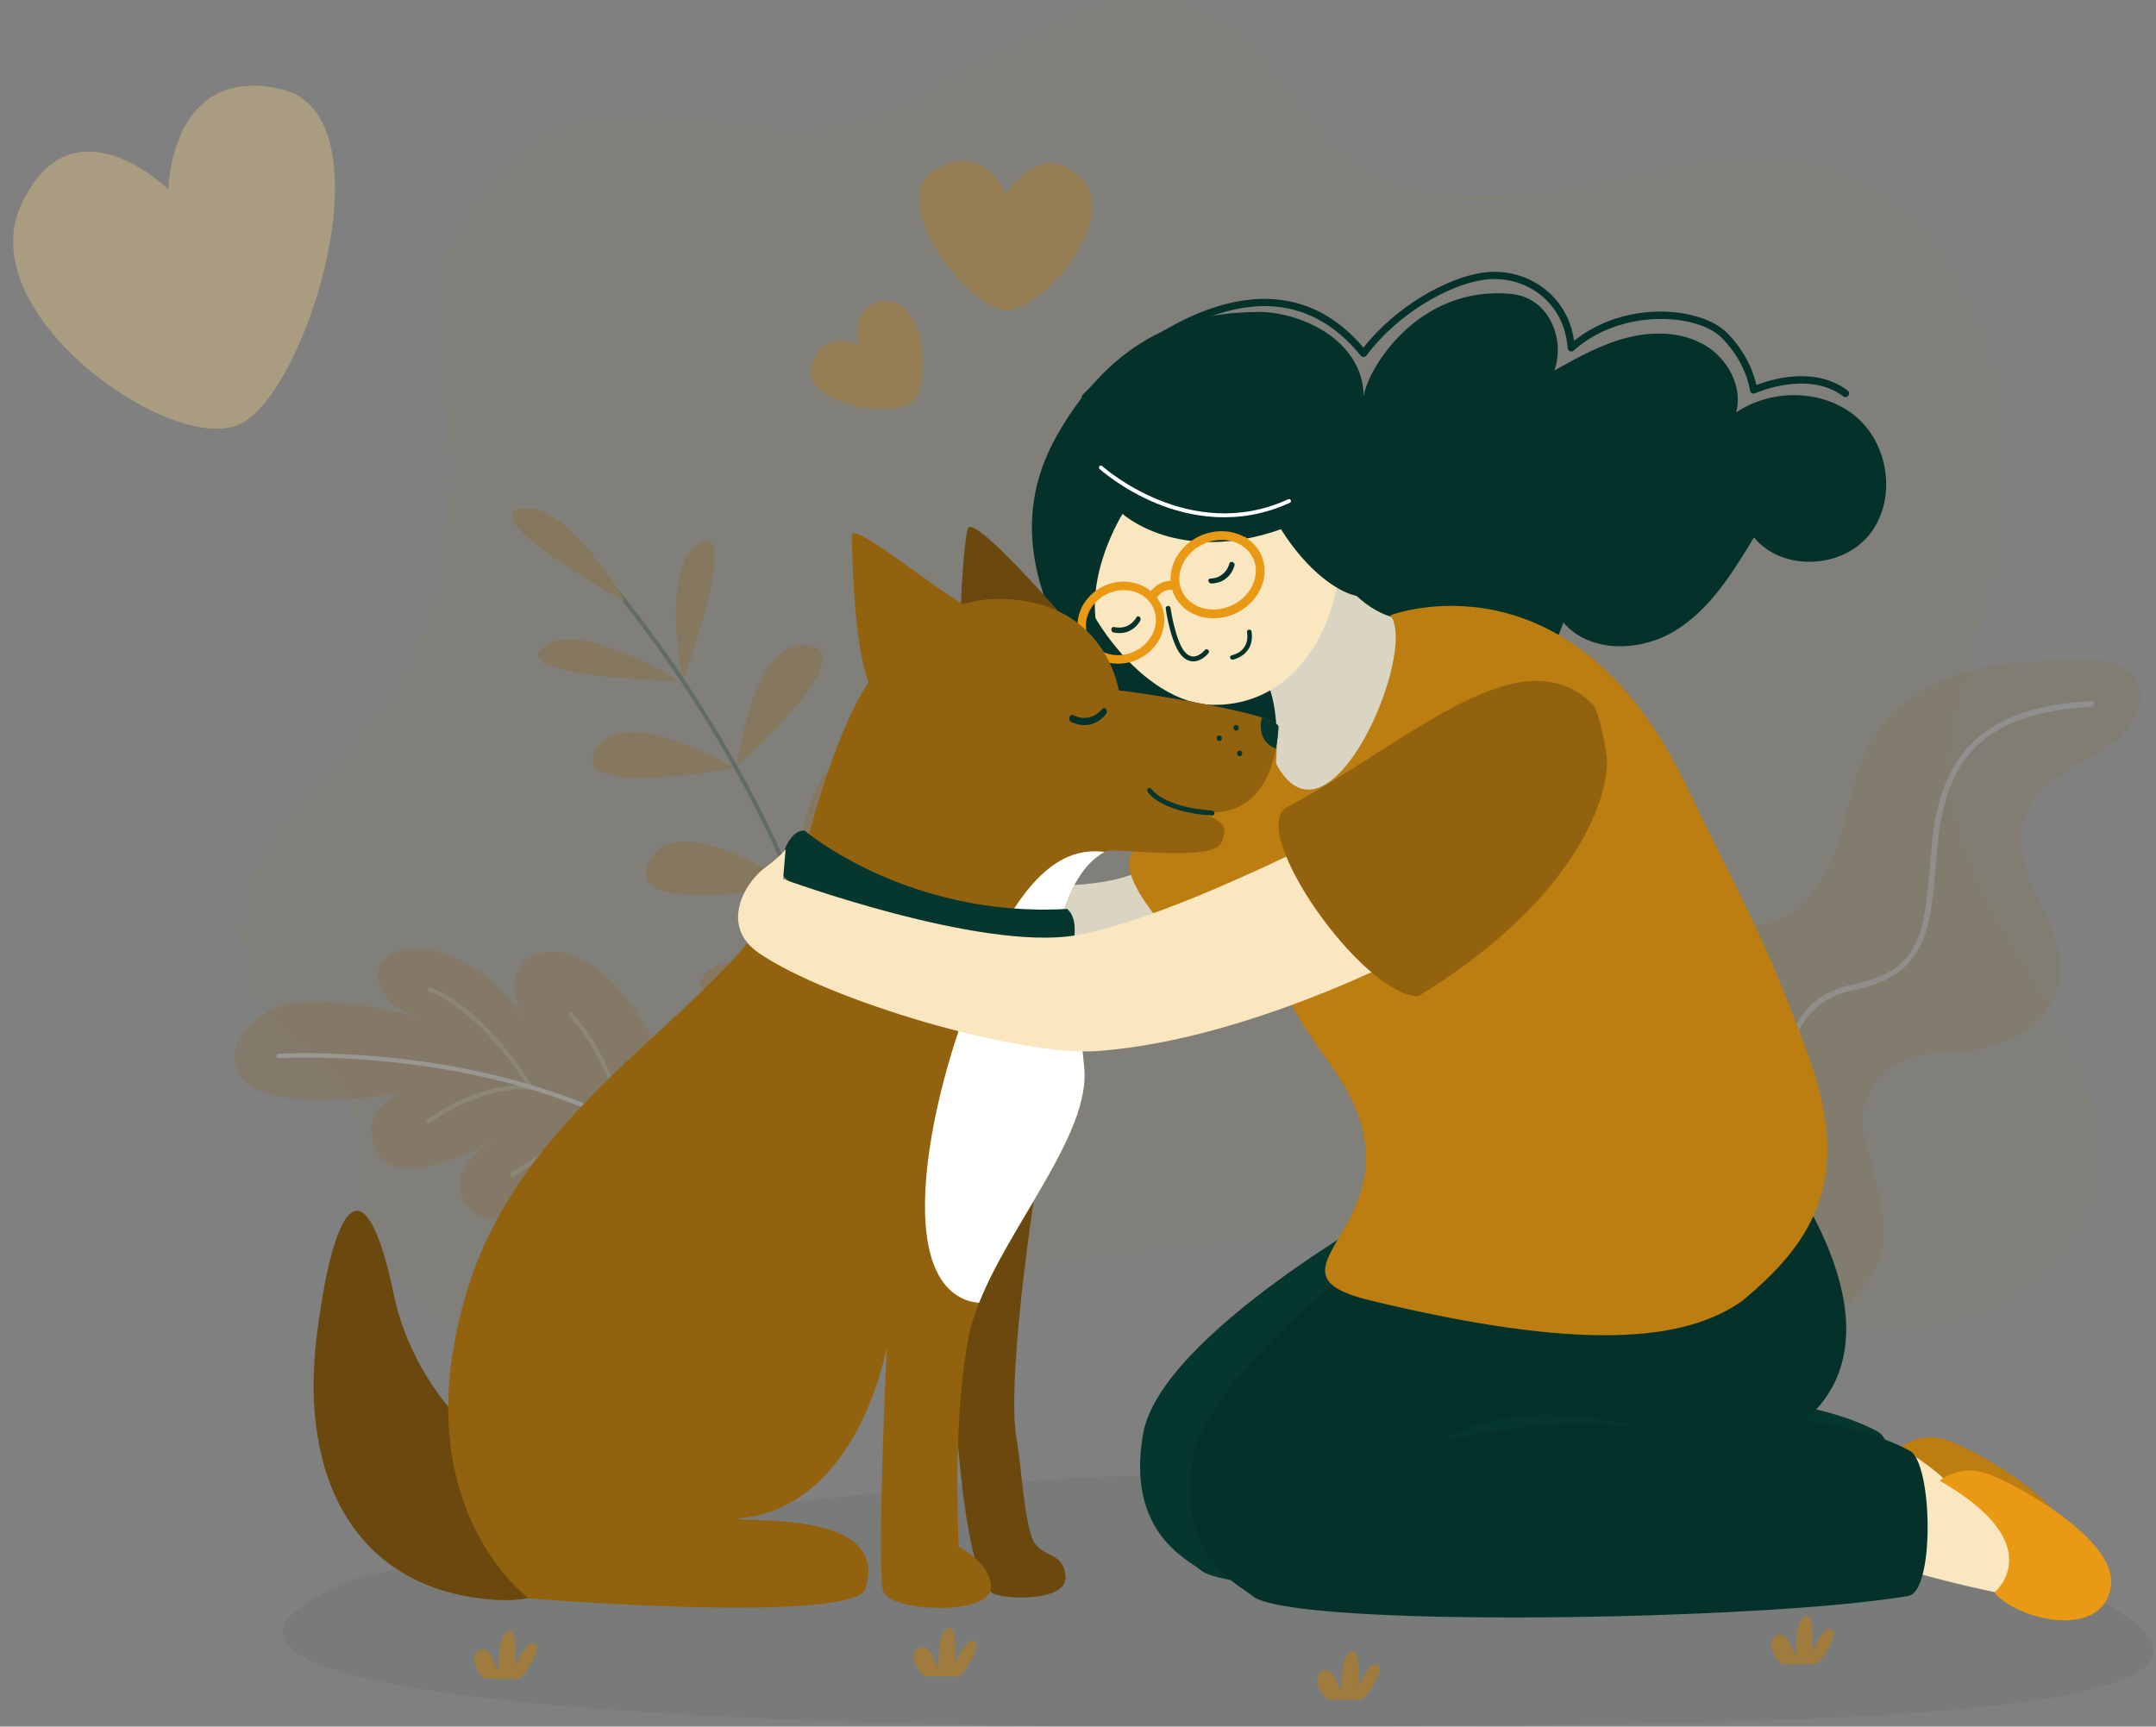 <svg width="598" height="479" viewBox="0 0 598 479" fill="none" xmlns="http://www.w3.org/2000/svg">
<rect x="0" y="0" width="598" height="479" fill="#808080" stroke="none"/>
<path opacity="0.36" d="M78.051 24.759C47.209 17.534 46.707 52.491 46.707 52.491C46.707 52.491 19.964 26.377 5.882 56.74C-8.2 87.102 47.276 126.017 66.201 117.843C85.126 109.676 108.892 31.977 78.051 24.759Z" fill="#F5CD82"/>
<g clip-path="url(#clip0_8647_24062)">
<path opacity="0.06" d="M584.641 445.194C371.634 367.7 98.567 437.943 98.567 437.943C20.092 469.953 185.73 479.422 333.519 478.885C465.052 478.408 647.424 480.569 584.641 445.191V445.194Z" fill="#04322B"/>
<path opacity="0.11" d="M541.472 201.908C544.695 183.492 552.1 166.803 555.09 148.314C561.263 110.119 545.384 67.439 519.183 51.806C495.368 37.594 468.051 44.935 442.394 50.535C416.736 56.137 388.053 58.793 367.179 37.624C358.478 28.802 351.834 16.389 342.566 8.726C340.954 7.393 339.309 6.234 337.631 5.232C317.713 -6.668 293.445 3.824 272.884 15.809C257.081 25.017 240.38 35.369 222.911 35.967C207.642 36.489 192.686 30.729 177.199 31.849C167.101 32.58 156.024 32.89 147.45 39.846C133.059 51.521 120.828 65.518 122.303 87.767C123.923 112.226 127.01 138.708 121.371 162.684C118.603 174.463 113.699 185.489 107.116 194.752C100.885 203.513 93.261 210.606 86.224 218.412C79.189 226.218 72.56 235.064 69.17 245.896C65.78 256.728 66.184 269.927 72.239 278.871C79.331 289.347 92.925 292.837 96.876 305.535C98.582 311.02 98.029 317.099 98.281 322.953C99.814 358.71 132.637 377.412 158.212 380.535C190.501 384.48 221.87 370.55 252.929 360.88C319.434 340.179 391.765 338.601 459.107 356.383C480.609 362.061 502.073 369.727 524.306 369.296C546.54 368.865 570.434 358 578.31 337.193C596.632 288.807 532.13 255.265 541.469 201.902L541.472 201.908Z" fill="#867A4F"/>
<path opacity="0.57" d="M270.128 455.291C269.408 454.991 268.625 455.537 268.097 456.11C266.583 457.752 265.66 459.843 264.765 461.892C265.023 460.669 265.533 451.537 263.266 451.631C263.044 451.64 262.798 451.737 262.519 451.937C260.17 453.64 260.297 460.265 260.331 462.83C259.439 461.743 259.153 460.296 258.516 459.042C257.879 457.789 256.561 456.629 255.208 457C254.334 457.239 253.718 458.083 253.551 458.972C253.384 459.862 253.599 460.784 253.939 461.622C254.483 462.96 255.381 464.162 256.504 465.066H265.897C268.021 463.394 269.266 460.784 270.407 458.296C270.644 457.783 270.88 457.252 270.898 456.687C270.914 456.123 270.65 455.51 270.128 455.291Z" fill="#BC7D11"/>
<path opacity="0.57" d="M381.953 461.774C381.234 461.473 380.451 462.019 379.922 462.593C378.408 464.235 377.485 466.326 376.59 468.375C376.848 467.152 377.358 458.019 375.091 458.114C374.869 458.123 374.623 458.22 374.344 458.42C371.995 460.123 372.123 466.748 372.156 469.312C371.264 468.226 370.979 466.778 370.341 465.525C369.704 464.271 368.387 463.112 367.033 463.482C366.159 463.722 365.543 464.566 365.376 465.455C365.209 466.344 365.425 467.267 365.765 468.105C366.308 469.443 367.206 470.645 368.329 471.549H377.722C379.847 469.877 381.091 467.267 382.232 464.778C382.469 464.265 382.705 463.734 382.724 463.17C382.739 462.605 382.475 461.992 381.953 461.774Z" fill="#BC7D11"/>
<path opacity="0.57" d="M148.148 455.977C147.429 455.676 146.646 456.223 146.118 456.796C144.603 458.438 143.681 460.529 142.785 462.578C143.043 461.355 143.553 452.223 141.286 452.317C141.065 452.326 140.819 452.423 140.54 452.623C138.191 454.326 138.318 460.951 138.351 463.516C137.459 462.429 137.174 460.981 136.536 459.728C135.899 458.475 134.582 457.315 133.228 457.685C132.354 457.925 131.738 458.769 131.571 459.658C131.404 460.547 131.62 461.47 131.96 462.308C132.503 463.646 133.401 464.848 134.524 465.752H143.917C146.042 464.08 147.286 461.47 148.427 458.981C148.664 458.468 148.901 457.937 148.919 457.373C148.934 456.808 148.67 456.195 148.148 455.977Z" fill="#BC7D11"/>
<path opacity="0.57" d="M507.939 451.925C507.219 451.625 506.436 452.171 505.908 452.745C504.394 454.387 503.471 456.478 502.576 458.526C502.834 457.303 503.344 448.171 501.077 448.265C500.855 448.274 500.609 448.371 500.33 448.572C497.981 450.274 498.109 456.9 498.142 459.464C497.25 458.378 496.961 456.93 496.327 455.676C495.69 454.423 494.373 453.264 493.019 453.634C492.145 453.874 491.529 454.717 491.362 455.607C491.195 456.496 491.41 457.418 491.75 458.256C492.294 459.594 493.192 460.796 494.315 461.701H503.708C505.832 460.029 507.077 457.418 508.218 454.93C508.455 454.417 508.691 453.886 508.71 453.321C508.725 452.757 508.461 452.144 507.939 451.925Z" fill="#BC7D11"/>
<path opacity="0.36" d="M278.914 54.082C278.914 54.082 273.542 38.85 259.384 47.111C245.226 55.372 268.343 85.485 278.877 85.937C289.412 86.389 311.075 60.173 299.679 49.196C288.28 38.219 278.917 54.082 278.917 54.082H278.914Z" fill="#BC7D11"/>
<path opacity="0.36" d="M246.082 83.6C235.308 83.509 238.103 95.737 238.103 95.737C238.103 95.737 228.316 90.72 225.184 101.434C222.052 112.147 247.578 116.214 252.999 111.507C258.419 106.799 256.859 83.691 246.085 83.6H246.082Z" fill="#BC7D11"/>
<g opacity="0.12">
<path d="M586.334 184.081C582.674 182.858 578.534 182.946 574.48 183.046C564.847 183.28 555.074 183.537 545.417 186.369C535.76 189.201 526.07 194.973 520.267 203.711C514.655 212.16 513.365 222.105 510.686 231.52C508.006 240.934 502.713 251.253 493.602 255.125C485.314 258.649 474.798 256.506 468.986 263.732C464.658 269.113 466.033 276.203 467.401 282.164C472.439 304.133 473.553 327.612 470.685 351.275C469.684 359.539 467.156 369.336 459.501 373.563C461.735 377.916 466.925 379.843 472.121 379.746C487.681 379.451 504.188 371.755 515.323 358.686C519.878 353.339 522.246 349.099 522.385 342.565C522.507 336.729 521.153 331.208 519.903 325.772C518.176 318.255 513.975 311.642 518.546 303.014C524.361 292.033 533.46 292.561 542.92 291.863C552.792 291.135 564.44 287.195 569.248 277.769C574.067 268.315 569.66 258.424 565.536 250.124C561.408 241.823 557.76 231.253 563.654 222.303C567.782 216.035 575.154 212.961 581.554 209.155C587.955 205.35 594.583 198.758 593.685 192.041C593.157 188.09 589.997 185.301 586.34 184.078L586.334 184.081Z" fill="#92620F"/>
<path d="M580.14 194.5C565.15 195.219 554.367 198.958 547.177 205.947C540.579 212.357 536.953 221.498 535.766 234.712C535.62 236.351 535.487 237.941 535.356 239.483C533.751 258.694 532.865 269.277 514.048 273.104C494.43 277.095 493.04 295.132 490.74 325.014C490.47 328.519 490.187 332.188 489.86 336.027C488.248 354.968 483.113 363.002 479.086 366.407C475.316 369.594 472.057 369.226 471.92 369.208C471.483 369.154 471.031 369.475 470.901 369.924C470.77 370.377 471.013 370.786 471.444 370.847C471.507 370.856 472.16 370.935 473.192 370.805C474.779 370.601 477.274 369.891 479.954 367.645C486.266 362.349 490.148 351.666 491.489 335.894C491.817 332.055 492.099 328.376 492.37 324.871C494.676 294.919 495.948 278.418 514.106 274.725C534.373 270.6 535.414 258.169 536.986 239.35C537.114 237.811 537.247 236.224 537.396 234.588C538.54 221.847 541.976 213.095 548.206 207.043C555.038 200.409 565.417 196.855 579.942 196.154C580.383 196.138 580.798 195.747 580.856 195.292C580.911 194.836 580.589 194.484 580.14 194.506V194.5Z" fill="white"/>
</g>
<g opacity="0.25">
<path d="M150.618 179.601C140.497 187.911 188.324 189.009 188.324 189.009C188.324 189.009 160.74 171.295 150.618 179.601Z" fill="#92620F"/>
<path d="M165.125 208.172C157.662 221.884 203.878 212.998 203.878 212.998C203.878 212.998 172.588 194.46 165.125 208.172Z" fill="#92620F"/>
<path d="M179.914 239.146C172.524 255.004 220.042 245.668 220.042 245.668C220.042 245.668 187.304 223.289 179.914 239.146Z" fill="#92620F"/>
<path d="M195.38 270.409C186.773 280.871 231.205 277.763 231.205 277.763C231.205 277.763 203.987 259.948 195.38 270.409Z" fill="#92620F"/>
<path d="M205.836 299.326C197.678 309.405 236.959 308.88 236.959 308.88C236.959 308.88 213.994 289.247 205.836 299.326Z" fill="#92620F"/>
<path d="M260.167 285.469C248.195 280.367 237.205 308.391 237.205 308.391C237.205 308.391 272.14 290.57 260.167 285.469Z" fill="#92620F"/>
<path d="M194.13 150.642C182.692 157.042 189.402 189.003 189.402 189.003C189.402 189.003 205.569 144.238 194.13 150.642Z" fill="#92620F"/>
<path d="M224.255 179.021C208.771 176.52 204.431 212.457 204.431 212.457C204.431 212.457 239.739 181.522 224.255 179.021Z" fill="#92620F"/>
<path d="M239.906 209.574C222.756 205.702 220.595 245.128 220.595 245.128C220.595 245.128 257.056 213.447 239.906 209.574Z" fill="#92620F"/>
<path d="M257.424 249.423C242.753 243.884 231.26 278.218 231.26 278.218C231.26 278.218 272.095 254.961 257.424 249.423Z" fill="#92620F"/>
<path d="M169.887 161.716C169.69 161.488 169.344 161.461 169.113 161.661C168.886 161.859 168.861 162.205 169.059 162.432C169.262 162.666 189.648 186.181 207.96 221.201C224.847 253.492 243.381 302.449 235.766 352.313C235.721 352.61 235.927 352.889 236.228 352.935C236.343 352.953 236.455 352.935 236.552 352.886C236.707 352.81 236.826 352.662 236.853 352.48C244.513 302.315 225.894 253.116 208.926 220.676C190.549 185.546 170.094 161.953 169.89 161.719L169.887 161.716Z" fill="#04322B"/>
<path d="M144.458 141.17C131.602 143.819 173.429 166.976 173.429 166.976C173.429 166.976 157.314 138.52 144.458 141.17Z" fill="#92620F"/>
</g>
<g opacity="0.19">
<path d="M138.76 315.499C138.76 315.499 137.495 316.067 135.813 317.114C137.644 316.158 138.76 315.499 138.76 315.499Z" fill="#92620F"/>
<path d="M116.946 282.452C116.946 282.452 116.691 282.379 116.217 282.251C116.676 282.388 116.946 282.452 116.946 282.452Z" fill="#92620F"/>
<path d="M172.64 275.587C154.306 253.717 134.879 266.682 145.753 282.807C128.658 258.154 105.28 260.251 104.906 269.902C104.588 278.133 113.565 281.45 116.218 282.248C116.691 282.376 116.946 282.449 116.946 282.449C116.946 282.449 116.676 282.385 116.218 282.248C112.897 281.35 98.821 277.763 86.014 277.742C71.376 277.717 59.203 291.368 67.935 300.206C76.666 309.044 110.879 303.302 110.879 303.302C110.879 303.302 99.131 307.83 104.36 319.117C109.249 329.672 128.415 320.974 135.82 317.114C137.498 316.064 138.767 315.499 138.767 315.499C138.767 315.499 137.653 316.161 135.82 317.114C132.473 319.205 127.474 323.217 127.532 328.531C127.665 341.077 144.363 340.835 158.958 333.196C180.522 321.909 194.212 325.223 194.212 325.223C193.356 323.963 189.059 295.168 172.643 275.587H172.64Z" fill="#92620F"/>
<path d="M221.375 354.31C200.282 318.743 162.179 303.796 133.926 297.52C103.359 290.728 77.419 292.349 77.161 292.367C76.855 292.388 76.624 292.67 76.648 293.001C76.657 293.32 76.937 293.581 77.246 293.563C77.504 293.544 103.316 291.936 133.741 298.701C161.772 304.931 199.566 319.748 220.44 354.947C220.607 355.229 220.95 355.314 221.208 355.138C221.39 355.014 221.481 354.798 221.46 354.58C221.451 354.489 221.423 354.398 221.375 354.313V354.31Z" fill="white"/>
<g opacity="0.42">
<path d="M147.665 301.338C147.544 301.129 135.07 280.133 119.395 273.936C119.103 273.82 118.788 273.978 118.685 274.291C118.581 274.603 118.733 274.946 119.021 275.059C132.427 280.355 143.489 296.819 146.126 300.992C131.783 300.485 118.581 310.552 118.445 310.658C118.196 310.85 118.141 311.226 118.323 311.493C118.506 311.763 118.852 311.827 119.1 311.633C119.237 311.529 132.803 301.189 147.161 302.245C147.368 302.261 147.565 302.151 147.671 301.96C147.732 301.851 147.756 301.723 147.747 301.599C147.738 301.508 147.711 301.417 147.665 301.338Z" fill="white"/>
</g>
<g opacity="0.42">
<path d="M173.623 311.317C173.58 311.19 173.511 310.898 173.401 310.467C170.318 298.206 165.362 288.291 158.673 280.998C158.454 280.761 158.102 280.755 157.887 280.986C157.668 281.217 157.668 281.599 157.887 281.833C164.436 288.977 169.295 298.71 172.327 310.768C172.342 310.828 172.357 310.886 172.369 310.941C163.216 310.561 142.761 324.756 141.865 325.378C141.607 325.557 141.538 325.93 141.708 326.203C141.877 326.483 142.22 326.561 142.478 326.382C142.7 326.228 164.812 310.883 173.067 312.203C173.313 312.243 173.553 312.103 173.65 311.857C173.69 311.763 173.705 311.66 173.696 311.56C173.687 311.475 173.662 311.39 173.62 311.314L173.623 311.317Z" fill="white"/>
</g>
</g>
<path d="M293.308 120.532C310.82 89.831 334.119 86.705 348.92 86.541C360.04 86.417 378.038 93.849 378.256 110.031C378.963 103.039 392.969 79.005 419.143 81.546C429.877 82.587 434.15 94.32 431.131 102.772C437.589 99.163 444.138 95.518 451.301 93.685C458.466 91.852 466.436 92.007 472.812 95.725C479.192 99.443 483.429 107.251 481.565 114.408C491.599 107.64 506.194 107.956 515.225 115.977C524.257 123.995 526.018 139.337 518.254 148.627C510.491 157.917 494.121 158.451 486.494 149.085C480.633 158.803 474.424 168.885 464.788 174.885C455.152 180.885 441.031 181.31 433.644 172.724C431.155 179.31 428.633 185.965 424.642 191.768C420.654 197.571 414.988 202.521 408.162 204.227C401.337 205.932 393.337 203.805 389.334 198.029C384.96 203.796 380.526 209.629 374.845 214.111C369.163 218.591 362.004 221.641 354.811 220.946C347.618 220.251 340.647 215.146 339.23 208.063C330.568 212.281 308.495 204.991 296.908 182.02C289.418 167.173 279.081 145.476 293.308 120.532Z" fill="#04322B"/>
<path d="M399.729 193.765C399.729 193.765 341.252 234.812 311.258 243.486C285.609 250.904 229.627 237.328 229.627 237.328L229.484 229.089C229.484 229.089 228.41 231.092 224.374 234.803C219.114 239.641 213.597 252.154 225.09 258.254C245.397 269.04 299.285 278.433 320.787 274.294C363.801 266.011 408.679 234.822 417.298 228.667C420.385 226.463 399.732 194.545 399.729 193.762V193.765Z" fill="#D9D5C2"/>
<path d="M394.466 209.322C396.754 218.172 393.75 246.291 356.593 278.807C341.776 280.782 305.181 243.404 314.696 236.057C342.918 214.272 366.56 181.185 388.363 196.099C390.432 197.516 393.835 206.885 394.466 209.322Z" fill="#BC7D11"/>
<path d="M534.501 403.139C525.62 400.96 498.018 398.058 480.922 398.859C482.655 407.063 480.151 419.512 481.42 427.797C498.175 427.861 507.213 423.609 515.432 425.794C521.077 427.297 556.228 437.631 566.419 434.14C576.61 430.65 546.349 406.049 534.501 403.139Z" fill="#FAE6BF"/>
<path d="M542.009 400.283C536.807 397.988 531.627 398.216 527.047 401.585C558.231 419.439 542.234 432.611 542.234 432.611C549.138 440.745 573.154 445.734 574.607 430.317C575.642 419.315 554.613 405.84 542.012 400.286L542.009 400.283Z" fill="#BC7D11"/>
<path d="M545.439 412.337C536.558 410.158 508.956 407.257 491.86 408.058C493.593 416.262 491.089 428.711 492.358 436.996C509.113 437.06 518.151 432.808 526.37 434.993C532.015 436.495 567.166 446.829 577.357 443.339C587.548 439.849 557.287 415.248 545.439 412.337Z" fill="#FAE6BF"/>
<path d="M552.947 409.482C547.745 407.187 542.564 407.415 537.984 410.784C569.168 428.638 553.171 441.81 553.171 441.81C560.076 449.946 584.091 454.933 585.545 439.515C586.58 428.514 565.551 415.039 552.95 409.485L552.947 409.482Z" fill="#E99913"/>
<path d="M436.321 388.601C436.321 388.601 462.816 414.067 491.845 388.826C465.065 385.172 436.321 388.601 436.321 388.601Z" fill="#F5CD82"/>
<path d="M520.968 397.23C512.867 392.859 502.512 390.283 491.847 388.826C462.815 414.068 436.323 388.601 436.323 388.601C436.323 388.601 465.067 385.169 491.847 388.826C492.023 388.674 492.199 388.529 492.375 388.371C521.614 362.355 480.196 320.889 480.196 320.889L387.346 334.109C387.346 334.109 321.837 370.201 317.039 397.825C312.24 425.449 329.864 432.787 332.954 435.558C343.042 444.596 480.652 444.383 520.503 437.503C527.942 436.444 527.326 400.659 520.964 397.23H520.968Z" fill="#06372F"/>
<path d="M445.073 393.861C445.073 393.861 471.568 419.327 500.597 394.085C473.817 390.431 445.073 393.861 445.073 393.861Z" fill="#F3C774"/>
<path d="M529.256 442.763C489.404 449.643 357.415 451.749 347.327 442.708C344.235 439.937 326.083 432.247 330.887 404.62C335.685 376.993 400.769 331.785 400.769 331.785L491.829 320.167C491.829 320.167 530.364 367.609 501.125 393.631C500.946 393.785 500.776 393.931 500.597 394.086C511.265 395.543 521.614 398.116 529.717 402.486C536.076 405.916 536.692 441.698 529.256 442.76V442.763Z" fill="#04322B"/>
<path d="M399.368 400.064C399.368 400.064 431.814 391.354 455.984 396.392C451.757 395.293 421.586 386.534 399.368 400.064Z" fill="#06372F"/>
<path d="M354.833 129.974C354.833 129.974 333.358 152.878 329.13 151.255C341.485 156.205 347.874 179.768 351.953 190.478C356.702 202.948 352.235 225.301 352.153 227.088C397.61 245.289 406.138 173.634 396.259 170.326C390.071 173.746 381.589 171.006 374.994 164.032C362.948 151.297 354.833 129.974 354.833 129.974Z" fill="#D9D5C2"/>
<path d="M385.65 170.697C385.65 170.697 436.145 151.212 468.069 218.673C481.365 246.288 489.044 258.573 501.693 293.156C514.913 329.293 500.413 346.513 483.338 360.826C467.256 372.316 438.476 374.923 379.999 360.762C344.168 352.085 400.236 338.386 368.994 295.28C346.335 264.015 345.61 251.407 353.707 211.398C368.19 239.756 393.504 180.982 385.644 170.694L385.65 170.697Z" fill="#BC7D11"/>
<path d="M300.258 109.582C301.299 108.468 326.21 82.131 351.913 82.939C362.019 83.257 370.854 87.797 378.183 96.438C387.403 84.702 401.528 77.136 410.991 75.679C417.261 74.714 423.659 76.374 428.539 80.234C431.689 82.726 435.516 87.178 436.606 94.541C450.888 83.084 471.868 85.124 479.052 92.38C484.743 98.128 486.594 104.21 487.155 106.802C491.016 105.318 503.395 101.427 512.482 108.365C512.919 108.699 513.001 109.327 512.661 109.77C512.634 109.807 512.603 109.84 512.57 109.874C512.218 110.223 511.656 110.271 511.256 109.962C501.544 102.547 486.94 109.045 486.791 109.112C486.5 109.245 486.163 109.23 485.887 109.072C485.608 108.914 485.422 108.638 485.389 108.32C485.38 108.244 484.445 100.684 477.623 93.794C470.691 86.793 449.504 85.558 436.484 97.257C436.202 97.512 435.798 97.588 435.443 97.445C435.091 97.306 434.848 96.978 434.818 96.599C434.214 88.814 430.387 84.259 427.288 81.806C422.839 78.286 417.003 76.775 411.276 77.658C401.95 79.093 387.868 86.76 379.006 98.638C378.818 98.893 378.529 99.036 378.22 99.045C377.91 99.051 377.616 98.917 377.421 98.678C370.317 89.873 361.704 85.251 351.828 84.939C327.03 84.159 301.967 110.678 301.709 110.939C301.409 111.352 300.698 111.37 300.295 110.993C299.891 110.617 299.873 109.986 300.252 109.579L300.258 109.582Z" fill="#04322B"/>
<path d="M336.939 98.82C309.357 96.28 291.606 120.05 295.048 147.534C297.84 169.838 317.637 195.103 336.107 195.537C368.453 196.299 382.026 151.916 364.32 117.722C357.998 105.512 347.767 99.819 336.939 98.817V98.82Z" fill="#FAE6BF"/>
<path d="M323.91 168.102C324.277 168.05 324.617 168.305 324.669 168.675C324.684 168.772 326.098 178.578 328.993 181.249C329.704 181.898 330.423 182.19 331.197 182.129C332.811 182.002 334.119 180.387 334.132 180.372C334.359 180.087 334.784 180.032 335.075 180.263C335.367 180.493 335.418 180.915 335.188 181.206C335.145 181.258 334.55 182.005 333.6 182.627C332.972 183.04 332.189 183.398 331.309 183.47C330.156 183.565 329.066 183.149 328.08 182.238C324.83 179.243 323.394 169.285 323.333 168.863C323.282 168.496 323.537 168.156 323.907 168.105L323.91 168.102Z" fill="#04322B"/>
<path d="M341.704 181.774C341.907 181.738 346.678 180.797 345.889 175.386C345.837 175.043 346.077 174.724 346.42 174.672C346.763 174.624 347.082 174.86 347.133 175.203C347.673 178.906 346.001 180.906 344.414 181.95C343.157 182.776 341.956 183.003 341.925 183.009C341.585 183.07 341.261 182.842 341.197 182.502C341.136 182.163 341.364 181.838 341.704 181.771V181.774Z" fill="#04322B"/>
<path d="M309.71 102.565C309.71 102.565 360.566 69.558 383.128 145.3C391.947 174.903 369.279 169.237 355.303 146.821C326.951 156.83 311.364 142.569 311.364 142.569C311.364 142.569 295.47 167.737 309.37 185.294C264.252 136.256 309.71 102.565 309.71 102.565Z" fill="#04322B"/>
<path d="M304.944 129.34C305.145 129.121 305.485 129.106 305.703 129.303C305.943 129.522 330.037 151.03 357.315 138.508C357.585 138.384 357.904 138.502 358.028 138.772C358.138 139.012 358.059 139.288 357.852 139.434C357.825 139.452 357.798 139.47 357.764 139.485C343.166 146.186 329.588 143.276 320.769 139.652C311.233 135.734 305.042 130.156 304.981 130.098C304.762 129.898 304.747 129.558 304.944 129.34Z" fill="white"/>
<path d="M308.954 173.953C313.33 174.879 315.115 171.455 315.187 171.31C315.281 171.121 315.439 171.006 315.609 170.979C315.755 170.955 315.91 170.994 316.049 171.1C316.35 171.334 316.453 171.804 316.28 172.153C316.192 172.332 314.037 176.569 308.811 175.452C308.465 175.379 308.216 174.982 308.253 174.569C308.292 174.153 308.605 173.88 308.951 173.953H308.954Z" fill="#04322B"/>
<path d="M335.263 160.718C335.369 160.581 335.542 160.496 335.755 160.502C335.919 160.508 339.779 160.551 341.033 156.259C341.133 155.922 341.524 155.777 341.907 155.938C342.289 156.102 342.52 156.508 342.423 156.848C340.935 161.98 336.183 161.877 335.983 161.868C335.591 161.853 335.227 161.54 335.163 161.167C335.133 160.994 335.175 160.836 335.263 160.721V160.718Z" fill="#04322B"/>
<path d="M246.143 250.488C246.143 250.488 229.663 263.596 233.093 266.018C236.519 268.439 243.891 269.159 249.266 263.96C254.641 258.761 257.503 249.954 246.146 250.488H246.143Z" fill="#FAE6BF"/>
<path d="M346.557 149.886L346.45 149.825C346.241 149.662 346.029 149.489 345.825 149.31L345.233 148.857L345.155 148.964C341.51 146.927 336.796 146.83 332.693 148.745C327.61 151.124 324.414 156.132 324.696 161.146C321.995 161.146 320.153 162.821 319.191 164.005C315.716 161.103 310.575 160.518 306.144 162.584C303.066 164.023 300.653 166.609 299.54 169.677C298.541 172.433 298.647 175.355 299.843 177.902C302.468 183.501 309.564 185.738 315.664 182.894C318.769 181.443 321.157 178.87 322.268 175.801C323.267 173.046 323.16 170.123 321.968 167.574C321.679 166.961 321.318 166.363 320.89 165.792C321.528 164.915 322.966 163.389 325.127 163.607C325.279 164.129 325.458 164.612 325.673 165.07C328.441 170.973 336.092 173.252 342.733 170.156C342.933 170.062 343.13 169.965 343.328 169.862C346.472 168.22 348.9 165.519 350.044 162.366C351.088 159.486 350.988 156.457 349.756 153.832C349.036 152.305 347.974 150.985 346.557 149.892V149.886ZM341.695 167.938C336.265 170.472 330.062 168.721 327.865 164.038C326.912 162.008 326.839 159.643 327.658 157.382C328.596 154.794 330.608 152.569 333.224 151.203C333.391 151.115 333.558 151.033 333.728 150.954C339.158 148.42 345.361 150.171 347.558 154.854C348.511 156.888 348.584 159.252 347.762 161.516C346.763 164.266 344.514 166.603 341.695 167.941V167.938ZM314.657 180.733C309.719 183.037 304.019 181.322 301.952 176.912C301.03 174.949 300.954 172.682 301.734 170.53C302.638 168.035 304.626 165.932 307.154 164.742C312.092 162.439 317.789 164.153 319.858 168.563C320.781 170.527 320.857 172.794 320.077 174.949C319.173 177.44 317.191 179.556 314.657 180.736V180.733Z" fill="#E99913"/>
<path d="M148.245 410.832C148.245 410.832 116.545 394.192 109.195 358.981C101.844 323.769 93.034 329.976 87.917 370.119C82.76 410.587 98.976 440.529 135.838 443.728C172.701 446.924 148.245 410.832 148.245 410.832Z" fill="#6B480D"/>
<path d="M288.714 319.775C288.714 319.775 278.662 380.932 281.988 399.397C283.427 407.376 284.198 424.326 287.087 428.25C289.976 432.174 295.096 430.793 295.536 437.488C295.976 444.18 279.345 443.919 275.506 442.092C264.829 437.009 263.542 359.226 263.542 359.226L288.711 319.775H288.714Z" fill="#6B480D"/>
<path d="M274.844 440.474C274.574 448.365 247.023 447.148 245.026 441.609C243.026 436.071 245.954 373.754 245.954 373.754C245.954 373.754 238.097 418.72 204.579 421.272C206.582 422.659 247.848 418.559 239.824 441.403C231.806 450.395 146.685 443.452 146.685 443.452C146.685 443.452 111.031 417.615 129.762 357.387C148.488 297.165 216.649 273.914 220.677 233.756C221.101 233.101 222.273 232.852 224.048 232.937C234.103 233.392 263.278 244.485 281.472 251.768C286.899 253.945 291.348 255.775 294.025 256.888C295.776 257.617 296.765 258.039 296.765 258.039C296.765 258.039 298.759 275.468 300.75 296.242C302.48 314.343 280.395 339.259 271.581 361.399C270.273 364.671 269.26 367.882 268.656 370.999C263.973 395.23 265.949 429.16 265.949 429.16C265.949 429.16 275.069 433.779 274.844 440.471V440.474Z" fill="#92620F"/>
<path d="M300.046 177.006C300.046 177.006 270.028 141.746 268.443 146.66C266.859 151.573 264.941 187.707 268.028 194.169C271.114 200.63 300.046 177.006 300.046 177.006Z" fill="#6B480D"/>
<path d="M354.596 201.662C354.55 202.527 354.444 204.833 353.91 207.689C352.18 216.906 345.983 231.835 322.99 222.296C324.189 223.025 325.33 223.716 326.195 223.908C340.283 226.988 340.657 228.952 338.836 233.701C336.784 239.061 311.464 235.495 307.163 235.972C306.905 236.09 306.65 236.22 306.398 236.357C299.87 239.881 295.928 248.242 294.025 256.891C293.831 257.75 293.661 258.612 293.512 259.471C293.521 260.4 293.533 261.41 293.527 262.488C288.064 261.501 282.638 260.321 277.269 258.922C270.437 257.149 263.7 255.01 257.087 252.448C245.217 247.85 231.636 254.539 220.819 247.787C221.405 244.135 222.516 238.9 224.049 232.94C227.751 218.475 233.915 199.774 240.929 189.322C236.598 178.183 236.41 152.584 236.24 148.62C236.049 144.147 259.985 163.898 267.184 167.607C270.307 166.663 273.594 166.144 277.057 166.162C306.735 166.293 310.292 191.534 310.292 191.534C312.353 191.613 339.048 195.546 349.977 199.049C352.851 199.98 354.635 200.873 354.596 201.662Z" fill="#92620F"/>
<path d="M297.618 198.405C302.587 200.779 305.576 196.894 305.7 196.727C305.861 196.512 306.077 196.408 306.286 196.421C306.465 196.43 306.641 196.521 306.778 196.697C307.075 197.076 307.078 197.704 306.787 198.105C306.638 198.311 303.002 203.134 297.072 200.287C296.678 200.099 296.483 199.525 296.635 199.006C296.787 198.487 297.23 198.223 297.621 198.409L297.618 198.405Z" fill="#04322B"/>
<path d="M294.019 256.889C295.77 257.617 296.759 258.039 296.759 258.039C296.759 258.039 298.753 275.468 300.744 296.242C302.474 314.343 280.389 339.26 271.575 361.399C269.451 361.29 267.384 360.647 265.415 359.378C246.425 347.12 261.572 288.333 277.26 258.919C277.733 258.021 278.213 257.15 278.692 256.312C279.624 254.679 280.55 253.165 281.466 251.769C290.68 237.753 299.178 235.398 306.392 236.354C299.864 239.878 295.922 248.239 294.019 256.889Z" fill="white"/>
<path d="M223.177 230.448C223.177 230.448 251.76 254.725 295.985 252.157C299.655 255.274 297.424 262.773 297.424 262.773C297.424 262.773 252.055 273.171 217.663 243.453C214.962 240.151 218.585 230.014 223.174 230.448H223.177Z" fill="#06372F"/>
<path d="M354.596 201.662C354.55 202.527 354.444 204.833 353.91 207.689C348.999 205.899 349.549 200.982 349.98 199.049C352.854 199.981 354.638 200.873 354.599 201.662H354.596Z" fill="#06372F"/>
<path d="M343.582 201.92C343.582 202.357 343.254 202.709 342.848 202.709C342.441 202.709 342.113 202.354 342.113 201.92C342.113 201.483 342.441 201.131 342.848 201.131C343.254 201.131 343.582 201.486 343.582 201.92Z" fill="#06372F"/>
<path d="M338.929 204.809C338.929 205.246 338.602 205.598 338.195 205.598C337.788 205.598 337.46 205.243 337.46 204.809C337.46 204.372 337.788 204.02 338.195 204.02C338.602 204.02 338.929 204.375 338.929 204.809Z" fill="#06372F"/>
<path d="M344.556 209.021C344.556 209.459 344.229 209.811 343.822 209.811C343.415 209.811 343.087 209.455 343.087 209.021C343.087 208.584 343.415 208.232 343.822 208.232C344.229 208.232 344.556 208.588 344.556 209.021Z" fill="#06372F"/>
<path d="M336.226 226.275C336.226 226.275 336.195 226.275 336.18 226.275C321.573 225.201 318.426 219.847 318.298 219.62C318.116 219.292 318.213 218.867 318.52 218.67C318.823 218.472 319.218 218.579 319.4 218.903C319.439 218.97 322.486 223.884 336.265 224.894C336.62 224.922 336.887 225.249 336.866 225.632C336.842 225.996 336.559 226.278 336.222 226.278L336.226 226.275Z" fill="#06372F"/>
<path d="M392.189 219.668C392.189 219.668 329.33 254.212 298.371 259.477C271.897 263.978 217.198 243.868 217.198 243.868L217.909 235.565C217.909 235.565 216.625 237.456 212.194 240.724C206.421 244.982 199.596 256.931 210.479 264.397C229.715 277.587 282.747 293.25 304.726 291.565C348.693 288.197 396.9 261.999 406.177 256.803C409.498 254.943 392.107 220.457 392.189 219.671V219.668Z" fill="#FAE6BF"/>
<path d="M445.653 210.238C446.46 219.95 438.227 248.958 393.31 276.421C377.382 275.823 345.674 229.935 357 223.935C390.59 206.138 421.407 175.637 441.626 195.246C443.547 197.109 445.429 207.568 445.653 210.242V210.238Z" fill="#92620F"/>
</g>
<defs>
<clipPath id="clip0_8647_24062">
<rect width="532.405" height="478.909" fill="white" transform="translate(65)"/>
</clipPath>
</defs>
</svg>
